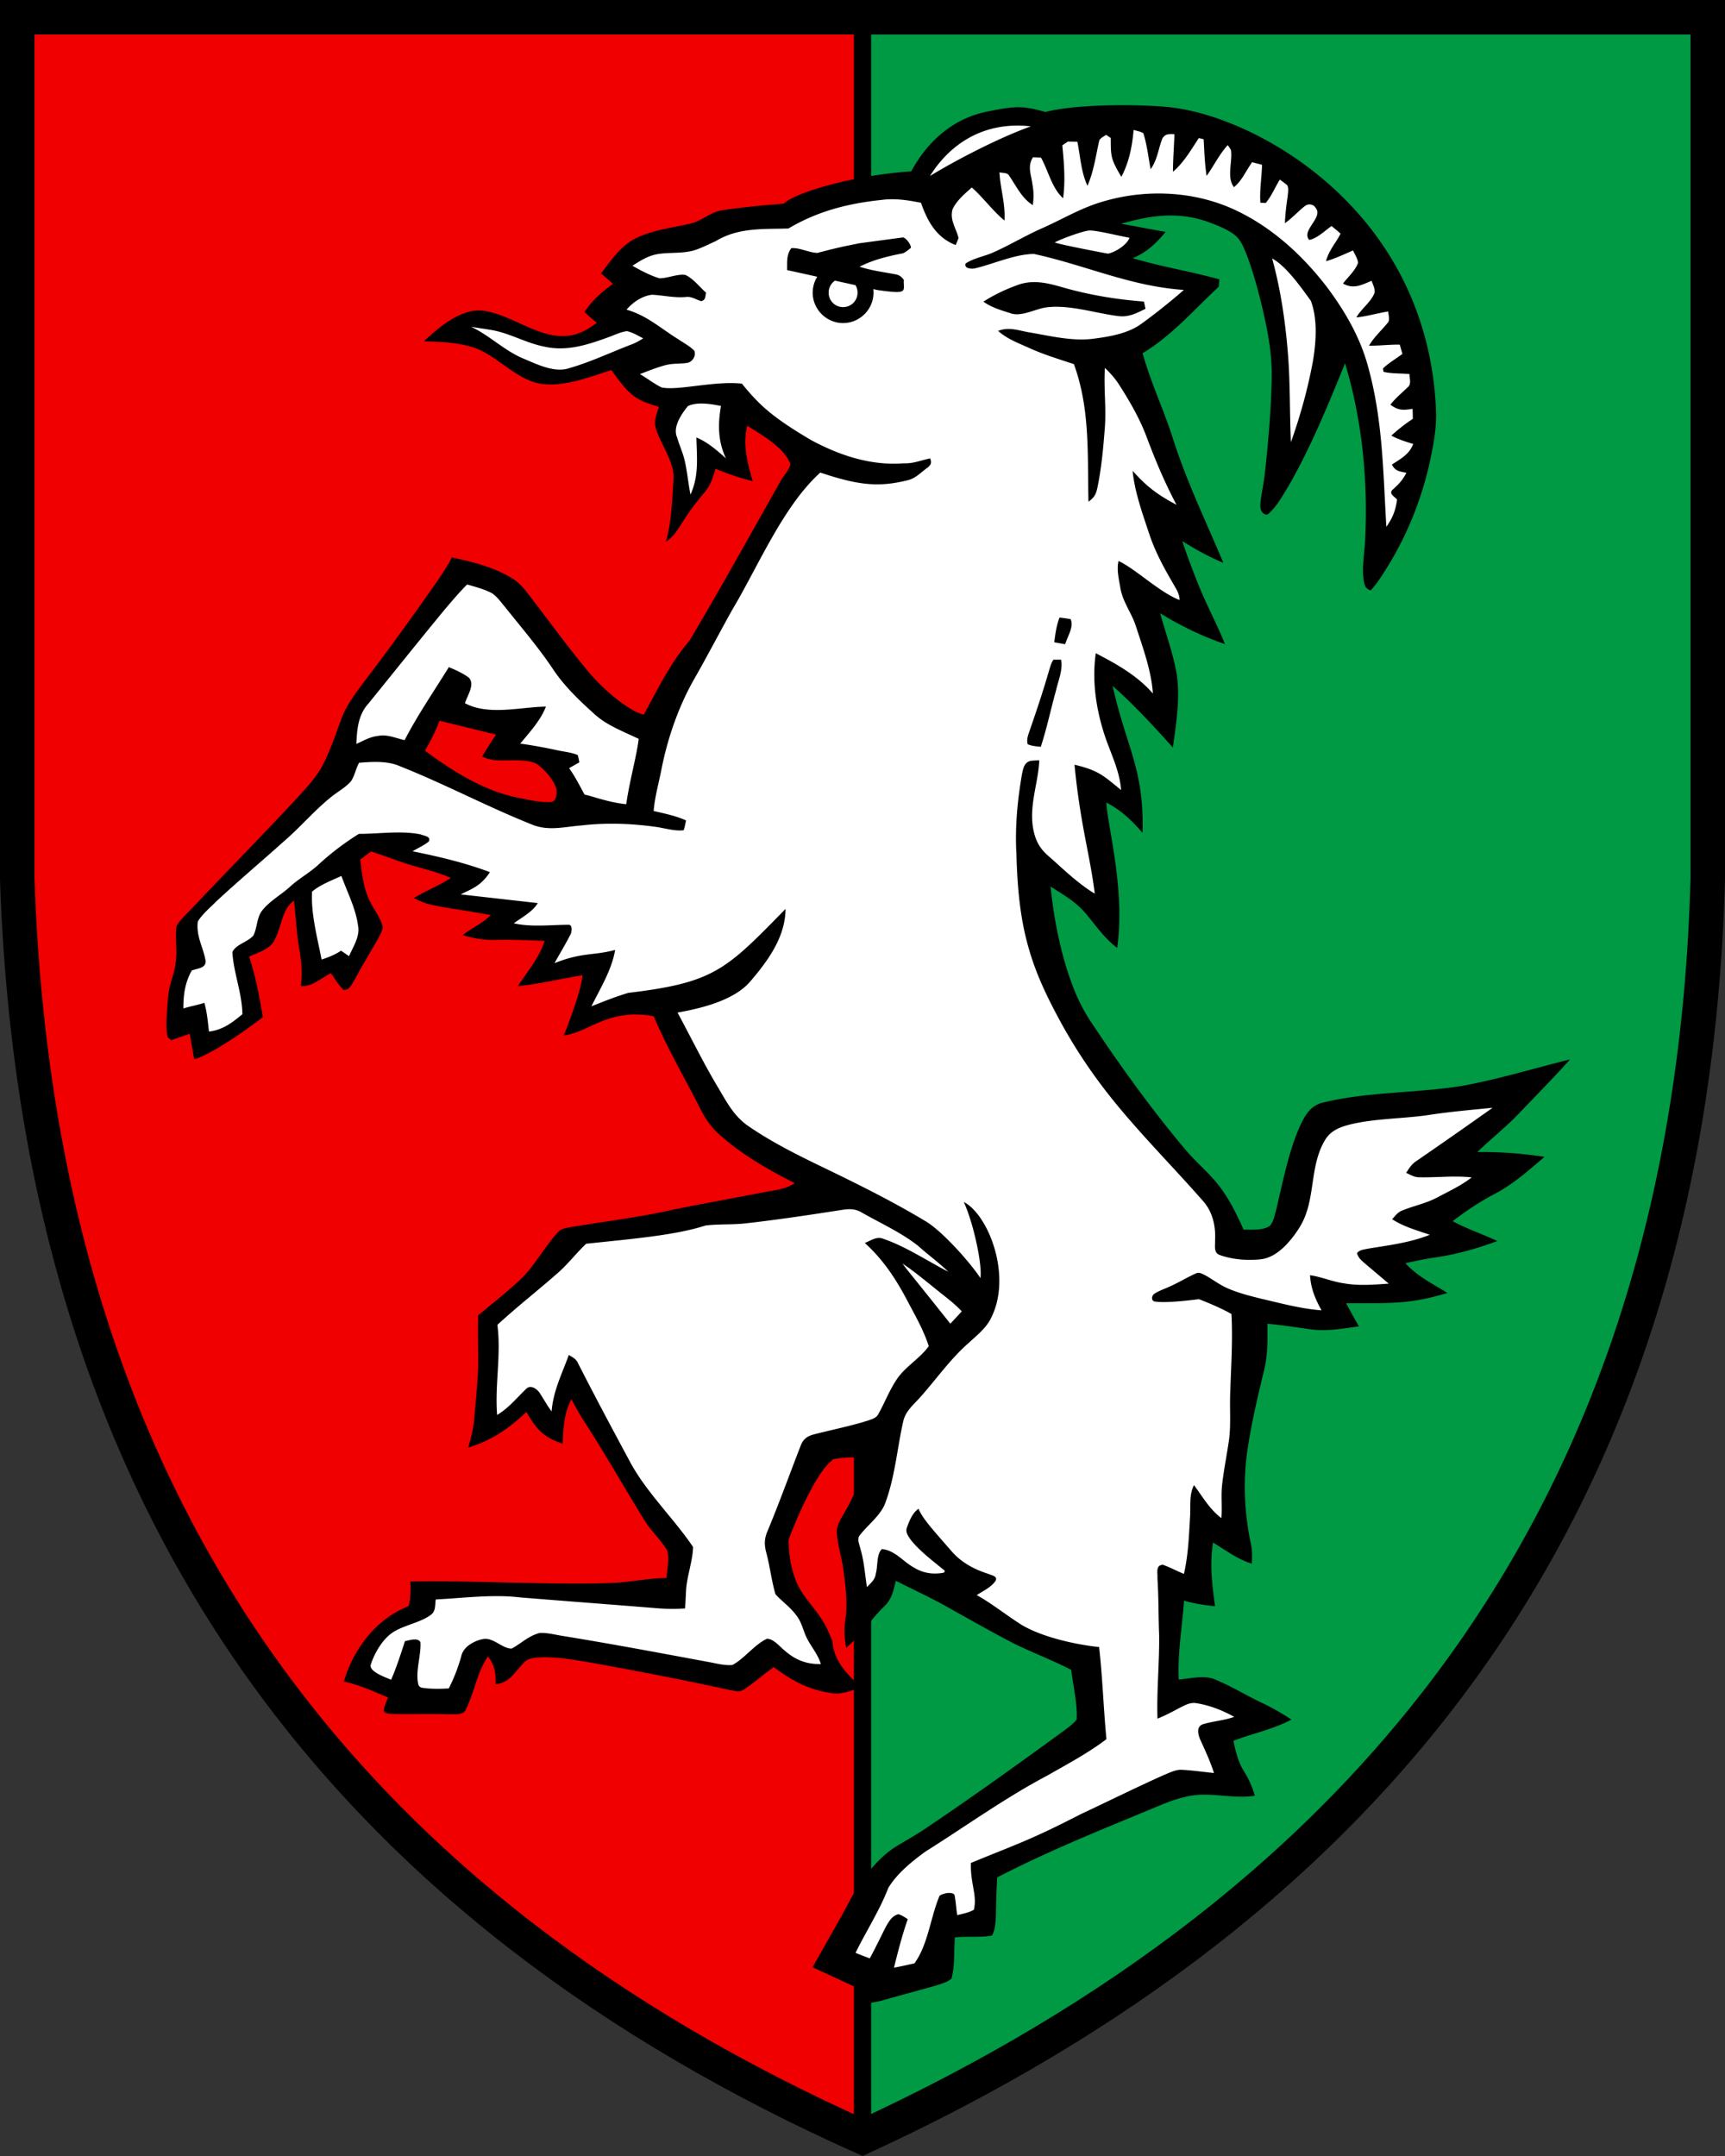 <?xml version="1.0" encoding="UTF-8"?>
<svg width="400" height="500" xmlns="http://www.w3.org/2000/svg">
<rect width="100%" height="100%" fill="#333333" stroke="none"/>
<path d="M200 3.998v491.61c117-53.957 192-143.88 196-291.77V3.998H200z" fill="#094"/>
<path d="M200 3.998H4v199.84c5 149.88 80 239.81 196 291.77V3.998z" fill="#f00000" stroke="#000" stroke-width="4"/>
<path d="M396 3.998H4v199.84c5 149.88 80 239.81 196 291.77 117-53.957 192-143.88 196-291.77z" fill="none" stroke="#000" stroke-width="8"/>
<path d="M256.87 24.438c-5.454.139-10.905.604-14.441 1.533-5.009-1.371-6.596-1.524-13.555-.084-11.003 2.235-16.044 11.093-17.582 13.855-13.07.85-27.013 4.886-29.553 7.508-6.163.436-10.972 1.013-14.062 1.479-3.011.408-4.912 2.587-7.9 3.21-4.208.936-9.017 1.487-12.88 3.614-3.187 1.775-5.337 5.012-7.503 7.847a364.35 364.35 0 0 0 2.746 2.422c-2.563 1.878-4.877 3.83-6.59 6.551.919.862 1.86 1.69 2.824 2.496-2.155 1.594-4.328 2.914-7.084 3.033-6.873.59-13.668-5.763-20.434-5.921-4.712.198-9.277 4.089-12.566 7.185 3.675.102 7.163.205 10.73 1.191 5.785 1.492 10.117 7.441 16.145 8.604 5.496.89 11.422-1.475 16.588-3.143 1.605 2.144 3.256 4.663 5.473 6.205 1.718 1.208 3.585 1.724 5.564 2.342-.46 1.548-1.254 3.21-.744 4.838 1.112 3.913 4.525 8.02 4.111 12.182-.306 4.804-.424 9.556-1.74 14.23 2.03-1.277 2.893-3.13 4.186-5.036 1.446-2.302 3.13-4.413 4.86-6.5 1.338-1.582 1.883-3.441 2.45-5.387 2.796 1.23 5.665 2.137 8.62 2.89-1.226-4.32-2.347-8.37-1.27-12.884 3.431 2.268 8.33 4.854 10.004 8.824-.057 1.355-1.735 2.91-2.342 4.186-6.953 12.307-13.795 24.687-21.014 36.84-4.369 5.107-6.846 10.23-10.633 17.2-2.521-.512-8.451-4.628-13.2-10.394-4.81-5.802-9.213-11.961-13.84-17.91-1.01-1.288-2.06-2.485-3.49-3.319-4.162-2.591-9.197-3.849-13.954-4.836-1.855 3.5-4.214 6.612-6.465 9.856-4.457 6.29-8.977 12.54-13.668 18.658-2.155 2.926-4.344 5.683-5.592 9.137-1.287 3.538-2.49 7.104-4.242 10.52-1.497 2.914-4.05 5.494-6.234 7.933-7.747 8.314-15.72 16.42-23.53 24.676-1.36 1.492-3.033 2.899-4.099 4.617-.408 2.57.13 5.25-.148 7.854-.409 4.151-1.558 4.98-1.887 9.13-.113 1.957-.695 7.027.004 8.932.269.19.514.432.781.627l4.281-1.494 1 5.729c.066.058.14.105.205.164 3.47-1.124 9.758-5.151 15.766-9.748-.997-5.633-1.645-9.279-3.21-14.008 2.206-1.072 5.173-1.765 6.103-4.317 1.457-2.83 1.605-6.85 4.299-8.66.47 3.794.602 7.606 1.271 11.383.505 2.813.697 5.501.328 8.354 2.496.42 4.77-1.947 7.01-2.922.862 1.298 1.747 2.768 2.893 3.834 1.429.068 1.83-1.207 2.506-2.211 1.752-3.318 3.72-6.5 5.574-9.76.38-.834 1.162-1.98.935-2.91-.516-1.843-1.825-3.54-2.699-5.246-1.656-3.029-2.052-6.703-2.443-10.082.828-.624 1.656-1.244 2.484-1.867 2.836.884 5.585 2.007 8.426 2.88 3.386 1.078 6.817 1.81 10.078 3.25-2.716 1.844-5.795 2.945-8.562 4.698 1.253.578 2.455 1.162 3.804 1.474 4.634 1.021 9.37 1.515 14.014 2.473-1.94 1.906-4.373 2.97-6.494 4.621 2.467.743 4.957 1.18 7.537 1.111 3.834-.107 7.657.098 11.484.217-1.315 4.05-3.97 7.02-6.22 10.52 5.007-.527 9.997-1.728 14.988-2.55-.21 2.748-2.12 8.37-4.332 13.983 5.968-.78 10.307-6.425 20.842-4.462 3.102 7.35 7.037 13.99 10.639 21.125 1.156 2.342 2.557 4.502 4.525 6.244 5.076 4.627 11.456 8.228 17.54 11.342-2.205 1.474-4.577 1.577-7.095 2.093-6.97 1.344-13.957 2.615-20.922 4.004-7.945 1.81-16.105 2.785-24.14 4.118-1.067.232-2.038.344-2.798 1.2-3.192 3.477-5.574 8.18-9.095 11.339-3.023 2.745-6.227 5.296-9.364 7.904-.05 3.312-.023 6.624.034 9.941-.012 4.543-.55 9.099-.9 13.63-.171 2.432-.74 4.768-1.46 7.087 5.37-1.588 9.517-4.443 13.516-8.279 2.317 4.047 3.948 5.88 8.399 7.373.17-3.712.323-6.993 2.023-10.316.936 1.713 1.867 3.426 2.922 5.07 4.854 7.503 9.273 15.29 13.957 22.906 1.525 2.552 3.821 4.55 5.336 7.084.606 1.94-.017 4.401-.176 6.42-4.208.023-8.297.951-12.488 1.127-12.892.563-35.372-.677-46.88-.31 0 0 .205 4.168-.458 5.716-7.575 3.013-12.678 9.885-14.973 17.467 3.607.766 6.88 2.291 10.254 3.698-.352.97-.901 1.98-.992 3.011.193.845 1.333.692 2.008.811 4.542.096 9.09-.068 13.639.074 1.122-.068 2.706.221 3.324-.998 2.013-3.93 2.671-8.774 5.183-12.42 1.656 2.116 1.82 3.84 1.809 6.461 3.318-.391 4.361-2.836 6.494-4.957 1.083-1.242 2.615-1.191 4.135-1.305 4.435-.113 9.112.863 13.49 1.606 10.14 1.854 20.276 3.804 30.342 6.033 1.038.142 2.018.538 2.965-.092 2.46-1.576 4.633-3.6 7.043-5.267 4.863 3.633 8.529 5.309 13.53 6.05 2.355.35 4.51-.612 6.75-1.406-5.15-4.518-6.453-7.512-6.708-10.82l-1.098-2.48c-2.108-4.581-5.677-7.166-7.324-11.357-1.182-3.008-1.67-6.092-1.698-9.545 2.507-6.765 7.016-16.323 10.22-18.486l.001-.172c1.328-.199 2.631-.357 3.938-.408 1.306-.051 2.616.006 3.951.238-1.23 4.605-3.062 9.096-5.53 13.18-.663 1.185-1.418 2.41-1.39 3.816.057 2.79 1.05 5.61 1.442 8.383.555 4.1 1.11 7.969.51 12.098-.358 2.184-.198 4.26.21 6.42 3.38-2.898 5.728-6.631 8.926-9.71 1.701-1.634 2.02-3.651 2.592-5.829 4.043 2.081 8.133 3.913 12.074 6.164 5.115 2.83 10.184 5.76 15.379 8.432 4.355 2.138 8.91 3.835 13.221 6.07.414 3.783 1.447 7.712 1.248 11.512-.811 1.044-1.978 1.86-3.027 2.654-10.52 7.673-21.11 15.284-31.918 22.55-2.161 1.48-4.448 2.74-6.682 4.095-3.403 2.064-5.92 5.023-8.256 8.193-.958 1.304-1.717 2.709-2.504 4.1l-2 3.736-6.861 12.125 9.588 4.432.306.016.596 4.095c1.968-.181 3.914-.34 5.83-.89 4.129-1.174 8.28-2.264 12.402-3.444 1.163-.38 2.559-.742 3.494-1.564.817-3.046.54-6.427.79-9.563 2.835-.323 5.812.075 8.591-.435.777-1.282.833-3.092.912-4.555.068-2.977.126-5.954.313-8.931 11.96-6.21 24.902-11.361 37.344-16.54 2.064-.867 4.135-1.66 6.33-2.142 5.399-1.378 10.503.597 16.06-.248-.606-2.087-1.372-3.864-2.534-5.695-1.361-2.184-1.895-4.57-2.428-7.05 4.452-1.723 9.257-2.67 13.447-4.927a55.34 55.34 0 0 0-7.016-3.955c-3.55-1.701-6.952-3.788-10.588-5.297-2.512-1.151-5.865-.248-8.52-.016-.288-6.187.783-12.125 1.231-18.318 2.354.72 4.742 1.061 7.186 1.293-.658-4.967-1.293-9.744-.46-14.752 2.978 1.781 5.62 3.851 8.99 4.895.056-1.537.12-3.039-.204-4.553-1.605-7.418-1.873-15.17-.682-22.668.942-6.05 2.348-11.91 3.772-17.852.856-3.533.738-6.97.732-10.572 3.273.312 6.517.8 9.778 1.266 3.947.55 7.553-.12 11.443-.664a144.207 144.207 0 0 1-2.971-5.348c5.512-.057 11.115.204 16.531-.72 2.36-.386 4.662-1.005 6.965-1.663-3.454-2.149-6.972-3.85-9.762-6.912 2.223-.504 4.458-.964 6.72-1.299 4.986-.708 9.892-2.08 14.605-3.843-3.437-1.6-7.016-2.81-10.367-4.596 3.096-2.388 6.324-4.537 9.795-6.352 4.332-2.274 7.808-5.426 11.523-8.574-5.24-.783-10.295-1.18-15.592-1.111 3.289-3.187 6.88-5.978 10.01-9.324 3.85-4.038 7.781-8.002 11.496-12.17-8.23 2.064-16.503 4.565-24.857 6.125-10.634 1.73-21.992 1.333-32.461 3.902-3.091.737-4.254 3.216-5.496 5.848-2.603 6.085-3.886 13.03-5.434 19.45-.318 1.072-.584 2.421-1.35 3.272-1.587 1.146-4.208.846-6.085.914-1.492-3.278-2.988-6.42-5.098-9.357-2.501-3.567-5.881-6.113-8.654-9.51-7.645-9.108-14.626-18.795-21.227-28.68a41.96 41.96 0 0 1-4.65-8.955c-2.797-7.339-4.33-15.296-5.157-23.094 3.028 1.934 5.933 3.562 8.27 6.369 2.296 2.767 4.27 5.665 7.185 7.865 1.895-13.682-2.2-27.937-2.518-33.703 3.397 1.713 5.949 4.17 8.393 7.027.423-14.897-3.765-19.787-6.928-34.07 4.52 3.92 10.003 9.815 13.967 14.283.766-5.529 1.719-11.518.885-17.07-.834-4.763-2.552-9.42-3.834-14.082 4.753 2.938 9.738 5.338 15.03 7.159-1.89-4.713-4.328-9.165-6.2-13.877a174.618 174.618 0 0 1-3.703-10c3.074 1.888 6.17 3.67 9.521 5.02-4.032-9.602-8.733-19.312-11.83-29.265-2.149-6.567-5.053-12.727-6.89-19.34 6.778-4.05 11.924-10.113 17.666-15.42.045-.573.085-1.14.125-1.713-8.132-2.173-12.872-2.794-20.115-4.904 3.255-1.321 5.471-3.442 7.666-6.102-3.46-.578-6.89-1.289-10.344-1.867 6.863-1.984 13.012-2.86 19.838-.572 2.11.771 4.345 1.611 6.193 2.904 1.554 1.072 2.246 2.743 2.944 4.422 1.542 3.998 2.688 8.173 3.703 12.33 1.293 5.518 2.363 10.883 2.261 16.588-.124 7.373-.776 14.756-1.576 22.078-.25 2.501-.89 4.946-1.06 7.442-.074 1.083.419 2.33 1.695 2.222 2.042-1.718 3.443-4.333 4.832-6.584 5.178-9 9.205-18.873 13.117-28.48 3.958 13.112 5.326 27.063 4.668 40.72-.12 3.26-.902 6.897-.25 10.095.26 1.06.436 1.434 1.508 1.848 1.486-1.531 2.666-3.488 3.8-5.291 4.804-7.719 8.173-16.26 10.067-25.146.765-3.658 1.416-7.197 1.308-10.957-.408-12.063-3.594-23.954-9.674-34.406-7.968-13.764-20.627-24.726-35.066-31.277-5.342-2.388-11.099-4.303-16.934-4.961-3.547-.383-9.004-.572-14.459-.434zm-154.94 142.72c4.372 1.072 8.745 2.132 13.117 3.215-1.015 1.36-2.374 3.707-3.254 5.066 2.02 1.019 3.765.89 5.858.906 2.172-.017 4.86-.176 6.845.817 1.877 1.418 3.778 3.516 4.543 5.767.063 1.038.124 2.922-1.277 3.08-2.592.125-5.268-.538-7.797-1.042-7.758-1.543-15.148-6.212-21.426-10.88 1.004-1.735 1.955-3.487 2.727-5.335.22-.528.443-1.06.664-1.594z"/>
<path d="M236.14 29.125c-9.122-.07-16.08 4.64-20.492 11.686 5.67-3.467 15.806-8.803 23.393-11.508a27.59 27.59 0 0 0-2.9-.178zm26.725 1.004v.002c-.329 3.794-1.036 7.48-2.84 10.877-.788-1.316-1.623-2.717-2.088-4.18-.442-1.514-.34-3.267-.38-4.832-.358-.25-.714-.492-1.07-.736-.568.465-1.532.782-1.64 1.564-.754 3.363-1.237 6.977-2.683 10.271-1.52-3.329-1.622-6.69-2.342-10.219-.737-.017-1.474-.03-2.217-.04l-1.271.878c.397 4.112.743 8.139.181 12.256-2.591-2.314-3.442-6.402-5.12-9.408l-1.86-.086c-1.373 2.15-.392 4.028-.125 6.324.312 1.622.316 3.142.078 4.776-2.592-1.656-3.732-4.271-5.416-6.733-.465-.896-1.445-.657-2.307-.873.193 3.806 1.406 7.321 1.15 11.178-2.772-2.297-4.864-5.274-7.57-7.668-1.605 1.43-3.557 3.058-4.459 5.05-.708 2.506.835 4.388 1.385 6.679a28.553 28.553 0 0 1-.67 1.617c-4.474-1.718-6.538-5.513-8.04-9.8-3.035-.608-6.012-1.073-9.114-.665-7.805.821-14.81 2.593-21.625 6.631-5.8.186-11.535-.295-16.865 2.932-1.673.743-3.353 1.638-5.105 2.166-2.79.765-5.739.386-8.45.851-2.194.408-3.912 1.508-5.75 2.694 1.991 1.117 4.077 2.257 6.272 2.904 1.98-.006 4.084-1.05 6.017-.777 1.85.879 3.277 2.773 4.791 4.134-.266.913-.017 1.62-1.117 1.95-1.196-.352-2.273-1.128-3.492-.98-2.71.266-5.274-.386-7.951-.51-2.297.289-4.407 1.729-5.887 3.464 4.65 1.299 7.928 4.332 11.926 6.816 1.265.857 2.718 1.61 3.795 2.7.386 1.196-.306 2.416-1.48 2.79-1.707.313-3.444.086-5.157.546-2.041.521-4.02 1.348-5.994 2.086 1.707.975 3.28 2.24 5.043 3.097 3.85.798 12.241-1.585 18.611-.885 3.738 4.544 6.519 7.509 16.152 13.145 6.595 3.538 13.82 5.918 21.357 5.332 2.24.069 3.355-.526 6.155-1.14.38 1.015.22 1.429-.584 2.115-1.43 1.015-2.761 2.483-4.493 2.916-6.622 1.657-11.274 1.331-20.404-1.748-8.622 7.796-14.326 21.606-20.4 31.799-2.937 5.246-5.698 10.587-8.681 15.811-3.738 6.5-6.256 13.742-7.725 21.08-.635 3.312-1.56 6.438-1.838 9.795 2.564.601 5.098 1.106 7.514 2.19-.164.776-.288 1.524-.555 2.273-2.064.266-4.356-.488-6.426-.772-5.733-.8-11.54-1.009-17.297-.334-3.794.29-7.332 1.283-11.014-.039-10.56-4.168-20.535-9.535-31.078-13.709-2.84-1.27-6.403-1.03-9.443-.793-.771 1.339-.998 3.005-1.871 4.264-1.18 1.406-2.993 2.388-4.434 3.533-3.924 3.102-7.355 7.186-11.139 10.43-5.177 4.645-10.503 9.132-15.607 13.861-1.463 1.509-3.26 2.925-4.355 4.729-.42 3.351 1.202 5.858 1.758 8.836.42 2.036-1.843 2.001-3.159 2.523-1.48 2.709-1.94 5.237-1.947 8.814 1.248-.436 3.62-.868 4.867-1.322.63 2.19.812 4.419 1.073 6.67 3.153-.352 5.398-2.07 7.752-4.027-.08-4.9-2.036-9.566-2.33-14.381.765-1.81 3.606-2.355 4.877-3.864.907-1.78.771-4.259 2.064-5.83 1.713-2.166 4.377-3.623 6.441-5.5 2.002-1.837 4.391-3.136 6.405-4.945a63.05 63.05 0 0 1 9.56-7.299c4.775.006 9.744-.805 14.314.125.806.352 2.546.447 1.854 1.684-1.117.896-2.5 1.48-3.719 2.234 6.12 1.236 12.073 2.637 17.932 4.832-2.12 3.29-4.414 3.961-6.772 5.16l17.865 2.02c-1.18 2.013-3.715 3.328-5.558 4.69 4.043.918 8.57.352 12.682.335.987-.074.793 1.706.453 2.268-1.14 2.257-2.48 4.417-3.687 6.634 6.438-2.573 9.009-1.694 14.055-3.068-.774 4.613-3.44 8.9-5.497 13.078 2.79-1.106 5.684-2.285 8.57-3.119 19.923-2.397 22.567-5.282 36.442-19.469-.05 6.336-3.83 11.769-8.217 16.861-3.296 3.826-9.635 5.92-16.832 7.174 3.034 5.626 5.836 11.359 9.092 16.865 2.189 3.624 3.839 7.124 7.469 9.562 5.727 3.919 12.078 7.02 18.322 10.02 7.673 3.72 15.34 7.553 22.645 11.953 3.85 2.28 10.257 9.474 12.707 13.172.46-2.981-1.538-12.568-3.856-17.64 5.652 2.86 11.309 17.122 6.318 26.921-1.128 2.337-3.267 3.982-5.132 5.723-4.214 3.647-7.583 8.472-11.246 12.596-1.532 1.707-3.436 3.244-3.97 5.586-1.389 6.057-1.922 13.06-4.241 19.152-1.078 2.767-4.072 4.99-5.819 7.281-.754.834-.103 2.143.096 3.096.896 2.971 1.05 5.91 1.537 8.96.936-1.003 1.917-1.736 2.07-3.204.477-1.617.113-4.446 1.4-5.62 3.075.295 4.901 2.92 7.499 4.327 2.075 1.287 4.559 1.633 6.935 1.123l.159-.42c-2.592-2.116-5.53-4.32-7.696-6.906-.612-.823-1.525-1.98-1.111-3.063.539-1.548 1.304-3.454 2.705-4.412.907 2.191 2.95 4.457 7.785 9.986 2.257 2.552 5.224 4.112 8.434 5.127.703.346 2.229.5 1.644 1.612-.975 1.457-2.92 2.37-4.367 3.3 3.726 2.076 7.005 4.792 10.623 7.032 5.74 3.3 14.498 4.709 17.756 5.013.806 7.072 1.016 14.31 1.701 21.363-4.22 3.221-9.107 5.808-13.713 8.446-9.76 5.143-18.934 11.772-28.32 17.67-3.141 2.302-6.509 5.02-8.545 8.382-2.047 5.292-5.12 9.988-7.6 15.062 1.09.448 2.196.873 3.302 1.276 1.31-2.393 2.466-4.854 3.703-7.281.692-1.237 1.445-2.576 2.92-2.961.81.238 1.491.693 2.183 1.158-1.293 3.686-2.263 7.458-3.193 11.246 1.588-.295 3.165-.641 4.742-1.004 3.193-4.418 3.715-10.697 5.83-15.688.805-.539 2.693-.986 3.436-.26.346 1.56.391 3.182.652 4.764 1.282-.306 2.683-.578 3.846-1.23.85-3.347-.807-5.917-.682-10.862 10.08-4.187 13.454-5.118 25.48-11.32 6.431-3.017 12.8-6.18 19.281-9.084 1.316-.527 2.847-1.339 4.281-1.197 2.45.13 4.89.483 7.329.738-.857-2.722-2.06-5.281-3.239-7.873-.482-1.213-.88-2.942.73-3.453 2.366-.714 4.856-.856 7.21-1.701-2.734-1.508-5.591-2.644-8.688-3.154-1.503-.278-2.633.41-3.931 1.045-1.696.913-3.386 1.809-5.178 2.523-.216-6.493.477-13.016.38-19.504-.175-4.35-.103-8.693-.392-13.043.102-1.225-.508-2.99 1.233-3.143 1.684.579 3.248 1.464 4.91 2.122.992-4.282 1.163-8.779 1.418-13.156.187-2.53-.271-5.122.914-7.424 2.041 2.716 3.573 5.546 6.351 7.644.222-2.745-.148-5.432.221-8.166.386-3.232 1.031-6.442 1.502-9.658.522-3.493.2-7.198.313-10.76.187-6.306.635-12.424.3-18.742-2.795-1.65-7.546-3.45-7.546-3.45s-7.244.983-10.012.575c-1.169-.045-.992-1.39-.311-1.832 1.191-.777 2.614-1.197 3.885-1.826 1.968-.88 3.798-2.042 5.771-2.893.692-.363 1.351.08 1.987.358 1.69.907 3.193 2.103 4.957 2.925 2.535 1.18 5.369 1.885 8.074 2.57 4.713 1.084 9.239 2.347 14.088 2.716-1.446-2.587-2.513-5.143-2.666-8.143 2.722.386 5.229 1.526 7.957 1.894 3.47.596 6.81.29 10.293.057-1.73-1.463-3.454-2.933-5.19-4.385-.907-.822-1.831-1.428-2.177-2.676.59-.816 1.707-.85 2.61-1.06 4.854-.8 9.646-1.362 14.263-3.205-3.04-1.072-5.99-1.837-8.728-3.617.737-.76 1.26-1.573 2.263-1.98 2.722-1.13 5.591-1.669 8.223-3.07 2.682-1.428 5.593-2.778 7.974-4.65-4.071-.448-8.075.064-12.137-.027-1.18.011-2.047-.546-3.068-1.033.67-.998 1.247-1.978 2.28-2.664 5.948-4.095 11.876-8.23 17.763-12.42-4.74.476-9.505.884-14.219 1.582-6.096.992-12.982.822-19.016 2.341-2.217.579-4.236 1.384-5.517 3.403-3.936 6.351-2.06 14.269-6.092 20.54-1.934 3.063-5.122 6.896-8.967 7.282-3.147.312-6.52.064-9.51-1.02-1.383-.527-.993-2.11-1.033-3.279.187-3.369-.525-6.708-2.828-9.271-7.656-8.74-16.317-17.266-23.338-26.561a120.195 120.195 0 0 1-9.992-15.545c-2.745-5.099-5.224-10.224-6.858-15.793-2.228-7.362-2.823-14.79-3.044-22.44-.358-6.266.227-12.512 1.304-18.688.278-1.282.5-2.649 1.996-3.006a23.38 23.38 0 0 1 1.996-.12c-.204 5.45-2.72 11.17-1.15 17.022.647 2.393 1.705 3.827 3.457 5.33 1.906 1.599 6.552 6.233 10.561 8.558-1.13-9.156-3.349-15.926-4.695-29.898 2.019.5 3.93 1.027 5.75 2.065 1.798 1.026 3.41 2.517 5.06 3.81-.397-4.832-2.53-8.603-4.021-13.31-1.86-5.972-2.74-12.177-1.856-18.415 4.861 2.525 9.587 5.15 13.242 9.342-.346-5.223-2.274-10.466-3.884-15.434-.998-3.221-3.073-5.677-3.657-9.03-.329-1.978-.913-4.293-.425-6.26 3.694 1.63 9.64 7.37 14.154 9.04-.006-1.576-.884-2.665-1.604-4.004-2.144-3.658-4.136-7.372-5.463-11.416-1.554-4.701-3.334-9.596-3.822-14.54 2.842 3.177 5.333 5.35 10.174 7.876-2.603-4.888-4.768-10.014-6.725-15.19-1.65-4.55-4.004-8.632-6.607-12.692-.913-1.435-2.043-2.69-3.268-3.863-.306 4.747.37 9.415-.039 14.15-.351 4.605-.776 9.262-1.734 13.78-.34 1.51-.773 2.184-2.037 3.097-.271-10.761.442-21.443-3.38-31.9-3.413-1.14-6.8-2.149-10.095-3.623-2.683-1.237-5.235-2.1-7.487-4.084 2.694-1.055 4.924.01 7.63.408 4.791.833 9.86 2.06 14.681 1.379 3.755-.482 8.083-1.248 11.156-3.608a140.917 140.917 0 0 0 9.618-7.683c-12.414-.828-22.883-5.775-34.787-8.344-4.532.068-9.415 2.365-13.781 3.375-.772.119-2.472.012-2.024-1.168 1.866-1.26 4.389-1.639 6.453-2.586 3.601-1.61 7.004-3.635 10.594-5.285 5.059-2.167 9.565-5.019 14.924-6.527 10.032-2.955 21.408-2.388 30.885 2.177 8.32 3.976 15.312 10.411 20.893 17.676 4.06 5.428 7.542 11.354 9.397 17.91 3.595 12.635 3.62 24.788 4.396 37.707 1.492-2.126 2.109-3.703 2.489-6.306-.465-.613-1.944-1.315-1.133-2.211 1.39-1.237 2.466-2.309 3.283-4.016-1.582-.312-2.535-.335-3.357-1.889 2.034-1.359 4.034-2.351 4.945-4.79-1.747-.517-3.454-1.066-5.065-1.934a39.216 39.216 0 0 1 4.975-3.885c-.011-.777-.03-1.555-.053-2.326-2.24.346-3.265.413-5.154-.953 1.168-1.52 2.631-2.693 3.992-4.02.97-.731.427-2.048.444-3.092-1.985-.187-4.09-.056-6.024-.515l-.13-.795c1.366-1.27 3.012-2.246 4.51-3.358-.205-.72-.41-1.434-.608-2.154-2.388-.04-4.753.273-7.135.244 1.168-2.019 2.876-3.504 4.316-5.29.63-.608.147-1.866.147-2.65-2.49.398-4.888 1.123-7.4 1.39 1.111-1.951 3.102-3.329 4.06-5.33.533-.959-.215-2.218-.516-3.17-2.359.964-4.14 2.024-6.64.64 1.151-1.52 2.874-3.011 3.498-4.832-.13-.992-.75-1.951-1.186-2.842-2.07.896-4.066 1.861-6.244 2.49.613-2.478 2.179-4.067 3.375-6.398-.692-.595-1.383-1.18-2.086-1.758-1.61 1.09-3.255 2.843-5.183 3.223-1.974-2.217 3.413-5.23 1.457-7.47-.516-.868-1.736-.997-2.485-.374-1.6 1.26-2.933 2.791-4.617 3.96.08-2.082.33-4.135.637-6.194.056-.794.305-1.883-.098-2.604a19.352 19.352 0 0 0-1.723-1.304c-1.1 1.77-1.917 3.822-3.261 5.416l-1.242-.063c-.21-2.909.313-5.874.386-8.795-.765-.198-1.533-.397-2.293-.601-1.372 1.877-2.381 4.343-4.224 5.789-1.758-2.291-.278-5.909-.686-8.625-.238-.38-.487-.755-.754-1.123-1.985 2.172-3.193 4.781-4.9 7.135-.431-2.819-.527-5.655-.68-8.496l-1.129-.272c-1.747 2.671-3.538 5.756-5.994 7.815.011-2.904.25-5.808.346-8.711-1.203-.034-2.195-.159-2.83 1.066-.947 2.444-1.1 4.843-2.7 7.049-.516-2.768-.823-5.665-1.685-8.354-.675-.39-1.515-.527-2.252-.76zM252.74 53.45c-1.505.006-7.206 2.173-8.156 2.783 1.225.488 11.028 2.363 12.332 2.59 1.718-.323 4.368-2.012 5.004-3.676-3.439-.669-7.252-1.624-9.047-1.691a1.176 1.176 0 0 0-.133-.006zm42.254 6.496v.002c2.039 7.442 3.115 15.023 3.703 22.691.493 6.647.346 13.246.647 19.898 2.206-6.153 3.953-12.504 5.132-18.936.71-4.384 1.082-9.648-.523-13.861-2.087-2.847-5.636-8.008-8.96-9.795zm-55.113 5.477c2.439.009 4.797.722 7.242 1.416 5.915 1.644 12.024 2.632 18.143 3.097l.358 1.678c-2.014.987-3.8 1.95-6.131 1.707-5.257-.612-11.188-2.649-16.502-2.076-2.807.244-6.12 2.404-8.809 1.35-2.166-.675-4.275-1.316-6.152-2.637 2.631-1.685 5.506-3.023 8.46-4.043a11.308 11.308 0 0 1 3.391-.492zm-130.63 10.359c4.367 2.075 7.69 5.542 12.199 7.414 3.09 1.293 7.18 3.339 10.531 2.187 4.815-1.36 9.658-3.668 14.309-5.443 1.027-.374 1.944-.874 2.852-1.475-1.174-.607-2.45-1.384-3.748-1.662-1.583.182-3.113 1.009-4.621 1.514-4.73 1.724-9.528 3.232-14.592 2.058-4.401-.867-8.135-3.225-12.535-3.894-1.464-.244-2.932-.438-4.395-.7zm53.545 17.8c-1.18-.012-2.327.138-3.287.592-1.486 1.85-3.594 4.86-2.488 7.3.533 1.876 1.344 3.51 1.763 5.41.584 2.58.816 5.222 1.327 7.82 2.013-4.412 1.47-8.604 1.373-13.248 2.665 1.128 4.728 2.938 6.85 4.844-1.861-3.948-1.905-7.919-1.145-12.148-1.302-.265-2.876-.552-4.393-.569zm-54.486 41.97c-1.871 1.888-3.602 3.925-5.314 5.96-5.904 7.158-11.688 14.416-17.541 21.624-2.428 2.67-2.655 5.938-2.83 9.386 1.673-.726 3.085-1.628 4.945-1.838 2.285-.453 4.055.483 6.256.96 2.936-5.693 6.743-11.258 10.26-16.925 1.554.647 3.265 1.413 4.62 2.428 1.532 1.594-.394 4.208-.888 5.937 5.484 2.932 12.79.874 18.777.784-1.225 3.187-3.789 5.965-5.96 8.58 2.858.408 5.665.913 8.484 1.52 1.593.368 3.344.488 4.847 1.14.16.556.285 1.117.375 1.695-.794.443-1.583.896-2.377 1.35 1.407 1.928 2.433 4.037 3.584 6.113 2.168.478 5.608 1.836 9.667 2.239.725-5.22 2.423-11.18 2.89-15.162-4.56-2.14-7.736-3.319-10.617-6.063-3.273-2.938-6.52-6.098-9.016-9.739-3.38-5.127-7.481-9.896-11.314-14.71-.93-1.09-1.825-2.399-3.01-3.216-1.798-.975-3.874-1.508-5.836-2.064zm137.38 7.668c.85.09 1.714.214 2.57.373.817 1.78-.76 4.039-1.254 5.808-.845-.142-1.696-.296-2.54-.449.249-1.962.498-3.878 1.224-5.732zm-.525 9.76c.298 0 .598.01.898.03.431 2.422-.676 4.793-1.209 7.198-1.214 4.316-2.11 8.738-3.516 12.992-1.054-.142-2.04-.16-3.033-.602-.244-.958-.029-1.746.283-2.648 1.668-4.843 3.319-9.702 4.725-14.625.255-.811.47-1.623.957-2.326.298-.014.596-.021.895-.02zm-166 50.161c-2.2 1.027-5.001 2.065-6.8 3.647-.288 5.212 1.23 10.638 2.206 15.742 1.61-.516 3.097-1.106 4.504-2.053.624.42 1.247.84 1.865 1.266.964-2.252 2.598-4.583 2.076-7.13-.533-3.963-2.496-7.723-3.851-11.472zm117.31 77.303c-.379.024-.762.07-1.15.131-7.35 1.14-14.725 2.264-22.114 3.098-3.193.403-6.397.148-9.595.533-7.047 2.278-17.011 3.1-27.691 4.23-2.24 2.11-4.1 4.582-6.415 6.63-4.656 4.128-9.6 7.952-14.172 12.184.908 7.01-.624 13.91-.062 20.893 2.66-1.583 4.49-3.896 6.68-5.995.98-1.083 2.388-.176 3.091.749.982 1.457 1.78 3.017 2.864 4.418.363-4.73 2.404-8.704 3.986-13.082.907.538 1.714.918 2.15 1.939 3.811 7.486 7.77 14.909 11.756 22.305 3.794 7.361 10.334 13.497 14.91 20.285-.096 3.369-1.424 6.704-1.628 10.072-.074 1.395-.125 2.79-.227 4.18-2.246.147-4.44.13-6.68-.063-10.548-.85-21.102-1.643-31.65-2.5-6.329-.754-13.057.163-19.482.48-.21 1.271.047 2.66-1.088 3.528-2.648 2.053-7.228 2.518-9.746 4.781-2.117 1.82-3.623 4.847-4.219 6.758-.6 1.679 3.63 3.056 4.684 3.555 1.06-2.269 2.47-6.564 3.213-8.946.992-.187 2.995-.913 3.602.233.204 3.085-1.254 6.85-.465 9.879.351.862 1.133.669 1.91.822 1.713.159 3.42.12 5.127.023 1.214-2.376 2.143-4.81 2.875-7.373.414-2.262 2.955-3.658 5.025-4.066 2.326-.522 4.599 2.286 6.692 2.195 2.126-1.123 3.902-2.972 6.488-3.613 1.786-.102 3.652.43 5.41.697 11.19 1.815 22.335 3.909 33.48 5.985 1.876.312 3.926.934 5.825.73 2.898-1.593 5.007-4.643 7.973-6.072 1.605.006 2.961 1.831 4.147 2.762 2.45 2.155 5.076 3.186 8.365 3.101-.8-2.66-2.791-4.554-3.739-7.135-.578-1.508-.976-2.983-2.03-4.254-1.362-1.848-3.244-3.13-4.759-4.802-.93-3.176-1.287-6.562-2.166-9.778-.476-1.882-.396-3.203.375-4.978 2.7-6.5 5.087-13.124 7.633-19.68.556-1.509 1.48-2.201 3.006-2.615 4.197-1.083 8.5-1.928 12.645-3.233.947-.363 1.872-.544 2.371-1.52 1.435-2.545 2.51-5.359 4.137-7.843 2.036-3.142 5.322-4.831 7.55-7.877-1.224-3.788-3.129-7.051-4.972-10.557-2.62-4.985-5.644-9.594-9.87-13.377 1.436-.55 2.749-1.617 4.325-.959 5.229 1.786 10.151 5.12 15.045 7.627-2.212-2.138-4.718-3.945-7.004-6.004-3.958-3.125-8.778-5.28-13.15-7.775-1.038-.63-2.126-.775-3.261-.705zm12.793 12.586c.334.46.681.914 1.027 1.362 3.38 4.18 6.719 8.381 10.07 12.578.907-.93 1.78-1.89 2.654-2.842-1.52-1.662-3.277-2.988-5.035-4.383-2.393-1.917-4.803-3.93-7.287-5.734a213.98 213.98 0 0 0-1.43-.98z" fill="#fff"/>
<path d="m209.38 55.062-10.027 1.342c-3.455.677-5.734 1.161-9.801 2.252-2.03-.068-4.05-1.242-6.053-1.106-1.202 1.625-.932 3.17-.996 5.08l7.006 1.547a6.978 6.978 0 0 0-1.057 3.694c0 3.87 3.178 7.05 7.049 7.05 3.87 0 7.05-3.179 7.05-7.05a6.99 6.99 0 0 0-.05-.824l1.004.222c7.314 1.026 5.948.337 6.066-2.373-.561-.76-1.045-1.125-1.986-1.289-2.779-.522-5.557-.873-8.262-1.752 3.063-1.57 6.289-2.358 9.64-3.033.62-.04 1.149-.444 2.249-1.34.094-.782-1.192-2.378-1.832-2.42zm-15.76 10.023 4.754 1.05a3.36 3.36 0 0 1 .478 1.735c0 1.873-1.478 3.352-3.351 3.352s-3.35-1.48-3.35-3.352c0-1.171.577-2.187 1.469-2.785z"/>
</svg>
